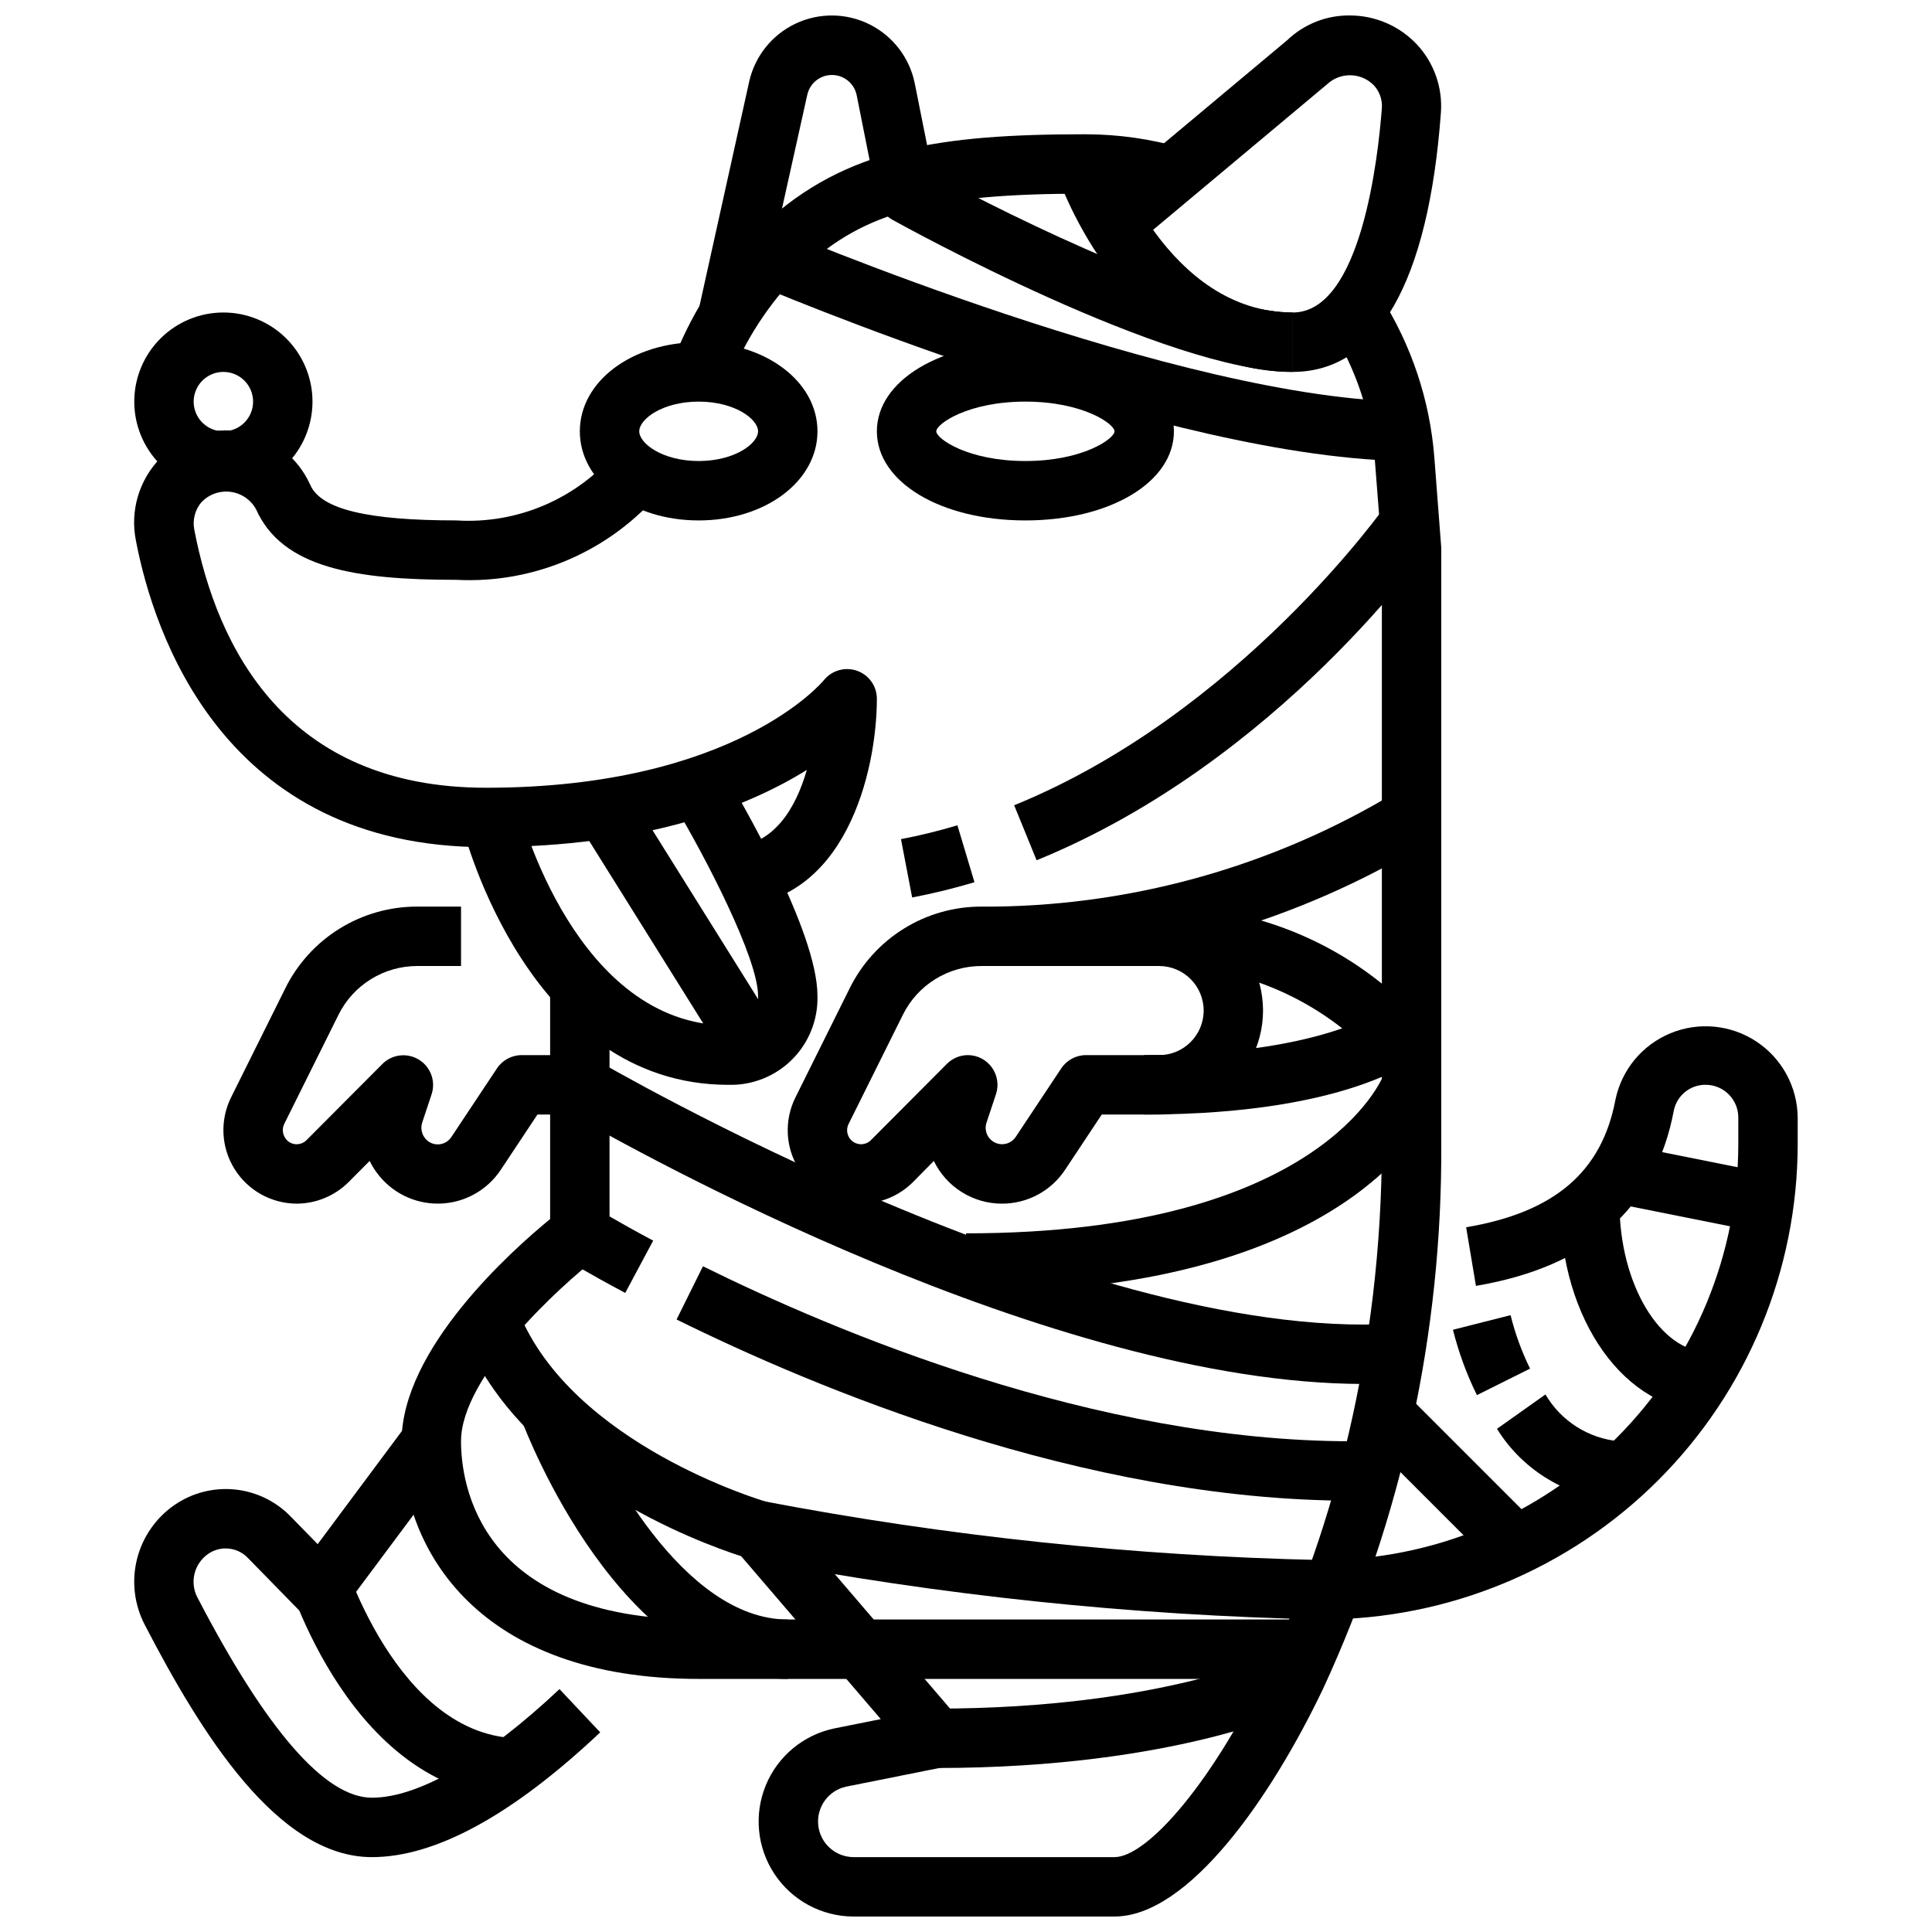 <?xml version="1.0" encoding="UTF-8"?>
<!-- The Best Svg Icon site in the world: iconSvg.co, Visit us! https://iconsvg.co -->
<svg width="800px" height="800px" version="1.1" viewBox="144 144 512 512" xmlns="http://www.w3.org/2000/svg">
 <defs>
  <clipPath id="c">
   <path d="m266 222h260v429.9h-260z"/>
  </clipPath>
  <clipPath id="b">
   <path d="m329 148.09h158v94.906h-158z"/>
  </clipPath>
  <clipPath id="a">
   <path d="m434 148.09h92v94.906h-92z"/>
  </clipPath>
 </defs>
 <path d="m203.2 274.05c-6.266 0-12.273-2.488-16.699-6.918-4.43-4.43-6.918-10.434-6.918-16.699 0-6.262 2.488-12.27 6.918-16.699 4.426-4.43 10.434-6.918 16.699-6.918 6.262 0 12.27 2.488 16.699 6.918 4.426 4.43 6.914 10.438 6.914 16.699 0 6.266-2.488 12.27-6.914 16.699-4.43 4.43-10.438 6.918-16.699 6.918zm0-31.488c-3.184 0-6.055 1.918-7.273 4.859-1.219 2.941-0.547 6.328 1.707 8.578 2.25 2.25 5.637 2.926 8.578 1.707 2.941-1.219 4.859-4.09 4.859-7.273 0-2.086-0.828-4.09-2.305-5.566-1.477-1.477-3.481-2.305-5.566-2.305z"/>
 <path d="m337.02 384.25v-15.742c11.988 0 17.895-10.391 20.797-20.469-15.375 9.574-42.273 20.469-85.02 20.469-69.656 0-88.086-56.781-92.77-81.191-1.609-7.93 0.816-16.141 6.477-21.922 5.656-5.785 13.812-8.387 21.773-6.949s14.695 6.731 17.973 14.125c2.859 6.375 15.129 9.344 38.629 9.344 16.27 1.035 32.055-5.746 42.508-18.254l11.988 10.234h0.004c-13.418 16.055-33.605 24.859-54.5 23.766-26.766 0-46.066-3.148-52.996-18.648v-0.004c-1.387-2.566-3.93-4.301-6.824-4.664-2.894-0.359-5.785 0.699-7.762 2.848-1.641 1.996-2.305 4.625-1.809 7.164 5.988 31.203 24.238 68.406 77.324 68.406 65.969 0 89.277-28.199 89.496-28.48h0.004c2.098-2.613 5.609-3.629 8.777-2.535 3.152 1.098 5.273 4.062 5.289 7.398 0 19.059-8.227 55.105-39.359 55.105z"/>
 <path d="m336.59 245.91-14.242-6.707 1.465-3.148c5.301-12.293 13.004-23.406 22.656-32.684 21.594-20.004 46.539-23.789 85.02-23.789 8.723-0.008 17.402 1.215 25.785 3.629l-4.359 15.129c-6.965-2.004-14.18-3.019-21.426-3.016-40.242 0-58.301 4.762-74.305 19.594-8.117 7.859-14.586 17.254-19.027 27.641z"/>
 <g clip-path="url(#c)">
  <path d="m439.36 651.9h-69.273c-8.375-0.051-16.176-4.258-20.816-11.23-4.641-6.969-5.516-15.793-2.332-23.535 3.184-7.746 10.008-13.402 18.211-15.094l12.266-2.457-37-43.172c-11.227-3.629-58.418-20.906-73.668-59.039l14.625-5.856c14.168 35.367 65.18 50.316 65.699 50.469l0.004-0.004c1.484 0.422 2.809 1.27 3.812 2.441l47.23 55.105c1.824 2.121 2.391 5.047 1.48 7.695-0.91 2.644-3.152 4.609-5.898 5.16l-25.449 5.094c-4.691 1.008-7.883 5.379-7.414 10.156 0.469 4.777 4.449 8.445 9.25 8.523h69.273c17.121 0 70.848-78.391 70.848-188.93v-157.44l-1.812-23.246c-0.969-12.633-5.023-24.832-11.805-35.531l13.266-8.469-0.004-0.004c8.199 12.879 13.102 27.578 14.273 42.801l1.824 23.844v158.05c0.277 49.785-10.398 99.02-31.273 144.21-13.941 29.23-35.801 60.457-55.316 60.457z"/>
 </g>
 <path d="m337.02 431.49c-52.742 0-69.91-66.125-70.613-68.934l15.273-3.832c0.141 0.57 14.875 57.02 55.34 57.02 2.144 0.211 4.269-0.551 5.797-2.074 1.523-1.523 2.285-3.652 2.074-5.797 0-9.863-13.801-36.559-22.492-51.059l13.492-8.102c4.137 6.891 24.742 42.102 24.742 59.16 0.188 6.316-2.242 12.434-6.711 16.902s-10.586 6.898-16.902 6.715z"/>
 <path d="m494.46 588.93h-165.31c-58.102 0-78.719-33.93-78.719-62.977 0-24.457 29.125-50.523 39.359-58.891v-59.188h15.742v62.977h0.004c0 2.445-1.141 4.754-3.078 6.242-10.094 7.762-36.281 31.676-36.281 48.859 0 11.082 4.543 47.23 62.977 47.23l165.31 0.004z"/>
 <path d="m242.56 636.16c-25.047 0-45.328-32.922-60.207-61.59-2.781-5.356-3.508-11.547-2.043-17.398 1.465-5.856 5.023-10.973 10.004-14.383 4.66-3.188 10.297-4.621 15.914-4.059 5.617 0.566 10.852 3.094 14.785 7.144l7.172 7.344 23.82-31.992 12.594 9.445-29.34 39.359 0.004 0.004c-1.379 1.844-3.492 2.992-5.789 3.144-2.297 0.152-4.547-0.711-6.152-2.359l-13.617-13.934h-0.004c-2.762-2.906-7.234-3.367-10.531-1.086-3.723 2.57-4.949 7.512-2.859 11.527 18.297 35.219 33.852 53.086 46.25 53.086 12.398 0 30.008-10.234 49.711-28.781l10.793 11.465c-23.285 21.938-43.645 33.062-60.504 33.062z"/>
 <path d="m505.38 510.76c-82.656 0-193.47-61.977-209.84-71.398h-9.109l-9.699 14.617c-3.629 5.496-9.727 8.859-16.312 8.992-6.586 0.133-12.812-2.977-16.664-8.324-0.684-0.941-1.285-1.945-1.793-2.996l-5.574 5.606v-0.004c-3.648 3.652-8.594 5.707-13.754 5.727-6.742-0.023-12.996-3.523-16.535-9.266-3.535-5.738-3.856-12.902-0.844-18.934l14.297-28.75h-0.004c3.219-6.547 8.207-12.059 14.402-15.91 6.199-3.848 13.352-5.879 20.645-5.863h11.582v15.742l-11.582 0.004c-4.363-0.008-8.637 1.211-12.34 3.516s-6.688 5.602-8.605 9.52l-14.297 28.758c-0.594 1.176-0.527 2.574 0.172 3.691 0.648 1.098 1.836 1.762 3.109 1.746 0.973-0.004 1.902-0.391 2.59-1.078l20.098-20.176c2.578-2.59 6.594-3.066 9.703-1.152 3.113 1.914 4.5 5.715 3.348 9.18l-2.473 7.445 0.004 0.004c-0.461 1.359-0.234 2.856 0.613 4.016 0.797 1.137 2.106 1.809 3.496 1.801 1.449 0 2.801-0.73 3.598-1.945l12.027-18.105c1.438-2.231 3.91-3.586 6.566-3.606h15.461c1.402 0 2.781 0.375 3.988 1.086 1.316 0.789 132.63 77.391 215.7 69.793l1.441 15.715c-4.363 0.363-8.852 0.551-13.406 0.551z"/>
 <path d="m409.58 462.98c-3.777 0.012-7.481-1.043-10.684-3.047-3.203-2-5.777-4.867-7.422-8.266l-5.512 5.59v-0.004c-3.648 3.652-8.594 5.711-13.758 5.727-6.734-0.004-12.984-3.488-16.531-9.211s-3.883-12.871-0.891-18.902l14.375-28.922c3.219-6.531 8.207-12.027 14.395-15.859 6.188-3.836 13.332-5.856 20.613-5.828h47.004c9.844 0 18.938 5.254 23.859 13.777s4.922 19.027 0 27.551c-4.922 8.523-14.016 13.777-23.859 13.777h-15.191l-9.699 14.617h-0.004c-3.699 5.617-9.969 8.996-16.695 9zm-9.105-39.363c2.527 0 4.902 1.215 6.379 3.266 1.48 2.051 1.887 4.688 1.09 7.086l-2.504 7.535c-0.691 2.066 0.254 4.324 2.211 5.281 1.957 0.957 4.32 0.32 5.527-1.496l12.027-18.105c1.449-2.215 3.918-3.559 6.566-3.566h19.398c6.519 0 11.809-5.285 11.809-11.809 0-6.519-5.289-11.805-11.809-11.805h-47.004c-4.352-0.02-8.617 1.188-12.312 3.477-3.699 2.293-6.676 5.578-8.598 9.48l-14.375 28.914c-0.57 1.148-0.508 2.512 0.168 3.606 0.676 1.09 1.871 1.754 3.156 1.754 0.973-0.004 1.902-0.391 2.59-1.078l20.098-20.176c1.469-1.5 3.481-2.352 5.582-2.363z"/>
 <g clip-path="url(#b)">
  <path d="m486.59 242.56c-33.148 0-103.2-38.707-106.16-40.352h0.004c-2.008-1.117-3.43-3.055-3.891-5.309l-5.512-27.656 0.004 0.004c-0.625-3.098-3.328-5.34-6.488-5.375-3.164-0.035-5.918 2.148-6.606 5.234l-13.211 59.449-15.367-3.418 13.172-59.48c1.504-6.746 6.035-12.418 12.277-15.383 6.242-2.965 13.5-2.887 19.676 0.211 6.18 3.098 10.582 8.867 11.941 15.645l4.809 24.059c21.547 11.656 72.434 36.625 95.355 36.625z"/>
 </g>
 <g clip-path="url(#a)">
  <path d="m486.59 242.56v-15.746c18.184 0 22.656-41.453 23.617-54.16v0.004c0.164-2.246-0.621-4.457-2.164-6.094-3.363-3.394-8.809-3.508-12.312-0.262l-51.316 42.934-10.109-12.074 50.812-42.508c4.465-4.273 10.426-6.629 16.605-6.559 6.762 0 13.223 2.809 17.836 7.754 4.492 4.859 6.773 11.363 6.297 17.965-3.289 44.973-16.875 68.746-39.266 68.746z"/>
 </g>
 <path d="m298.86 364.81 13.352-8.344 39.359 62.977-13.352 8.344z"/>
 <path d="m415.74 281.92c-22.441 0-39.359-10.156-39.359-23.617 0-13.461 16.918-23.617 39.359-23.617 22.441 0 39.359 10.156 39.359 23.617 0 13.461-16.914 23.617-39.359 23.617zm0-31.488c-15.242 0-23.617 5.91-23.617 7.871 0 1.961 8.375 7.871 23.617 7.871 15.242 0 23.617-5.91 23.617-7.871 0-1.957-8.375-7.871-23.617-7.871z"/>
 <path d="m329.15 281.92c-17.656 0-31.488-10.375-31.488-23.617 0-13.242 13.832-23.617 31.488-23.617s31.488 10.375 31.488 23.617c0 13.242-13.828 23.617-31.488 23.617zm0-31.488c-9.613 0-15.742 4.66-15.742 7.871 0 3.211 6.133 7.871 15.742 7.871 9.613 0 15.742-4.66 15.742-7.871 0.004-3.211-6.129-7.871-15.742-7.871z"/>
 <path d="m573.18 541.7c-13.305-0.598-25.453-7.727-32.465-19.051l12.848-9.109c4.133 7.082 11.449 11.711 19.617 12.414z"/>
 <path d="m535.4 513.72c-2.727-5.531-4.856-11.336-6.348-17.32l15.266-3.871c1.207 4.894 2.941 9.645 5.164 14.168z"/>
 <path d="m596.8 518.08c-22.043 0-39.359-24.207-39.359-55.105h15.742c0 21.332 10.816 39.359 23.617 39.359z"/>
 <path d="m571.64 462.82 3.086-15.438 39.359 7.871-3.086 15.438z"/>
 <path d="m504.64 523.64 11.133-11.133 39.359 39.359-11.133 11.133z"/>
 <path d="m518.08 266.18c-63.859 0-171.72-45.918-176.29-47.871l6.203-14.469c1.086 0.465 109.47 46.594 170.08 46.594z"/>
 <path d="m486.59 242.56c-44.523 0-61.859-50.469-62.574-52.617l14.957-4.992c0.117 0.418 14.492 41.863 47.617 41.863z"/>
 <path d="m385.73 381.84-2.961-15.461v0.004c5.047-0.969 10.039-2.195 14.957-3.672l4.519 15.082v0.004c-5.434 1.629-10.945 2.977-16.516 4.043z"/>
 <path d="m418.71 371.98-5.945-14.578c59.734-24.316 98.457-79.422 98.844-79.973l12.941 8.965c-1.672 2.418-41.668 59.422-105.84 85.586z"/>
 <path d="m407.87 400v-15.746c37.328-0.508 73.852-10.914 105.84-30.164l8.738 13.098c-34.531 21.082-74.125 32.418-114.58 32.812z"/>
 <path d="m502.34 541.7c-71.375 0-142.8-30.109-179.04-48.02l6.992-14.105c34.988 17.301 103.87 46.379 172.04 46.379z"/>
 <path d="m309.69 486.64c-10.141-5.398-15.91-8.941-16.152-9.094l8.25-13.383c0.055 0 5.652 3.465 15.312 8.621z"/>
 <path d="m400 486.59v-15.742c94.309 0 110.49-41.523 110.65-41.949l14.902 5.078c-0.719 2.148-18.77 52.613-125.55 52.613z"/>
 <path d="m447.23 439.36v-15.746c49.957 0 65.266-13.43 65.418-13.562l11.02 11.258c-1.867 1.848-19.711 18.051-76.438 18.051z"/>
 <path d="m511.78 428.34c-14.012-17.062-34.621-27.367-56.68-28.336v-15.746c27.051 0.844 52.371 13.504 69.273 34.637z"/>
 <path d="m494.46 573.18c-50.734-1.066-101.29-6.387-151.14-15.902l3.086-15.43c48.832 9.309 98.355 14.523 148.05 15.586 29.223-0.031 57.234-11.652 77.895-32.312 20.664-20.66 32.285-48.676 32.316-77.895v-7.086c0-2.297-0.914-4.496-2.535-6.121-1.625-1.625-3.828-2.535-6.125-2.535-4.086-0.039-7.625 2.832-8.43 6.84-4.871 25.789-22.516 41.398-52.438 46.445l-2.598-15.531c23.371-3.938 35.945-14.641 39.566-33.785v-0.004c1.637-7.934 7.102-14.539 14.594-17.629 7.488-3.09 16.023-2.262 22.781 2.211 6.754 4.473 10.848 12.008 10.926 20.109v7.086c-0.039 33.395-13.32 65.406-36.934 89.02-23.613 23.609-55.625 36.895-89.02 36.934z"/>
 <path d="m392.12 612.54v-15.742c59.969 0 90.66-14.777 90.969-14.957l7.016 14.098c-1.355 0.699-33.883 16.602-97.984 16.602z"/>
 <path d="m352.77 588.93c-44.305 0-69.273-65.336-70.352-68.086l14.746-5.512c6.066 16.078 27.875 57.855 55.605 57.855z"/>
 <path d="m281.92 620.41c-44.785 0-61.969-58.332-62.668-60.812l15.129-4.336c0.141 0.496 14.633 49.406 47.539 49.406z"/>
</svg>